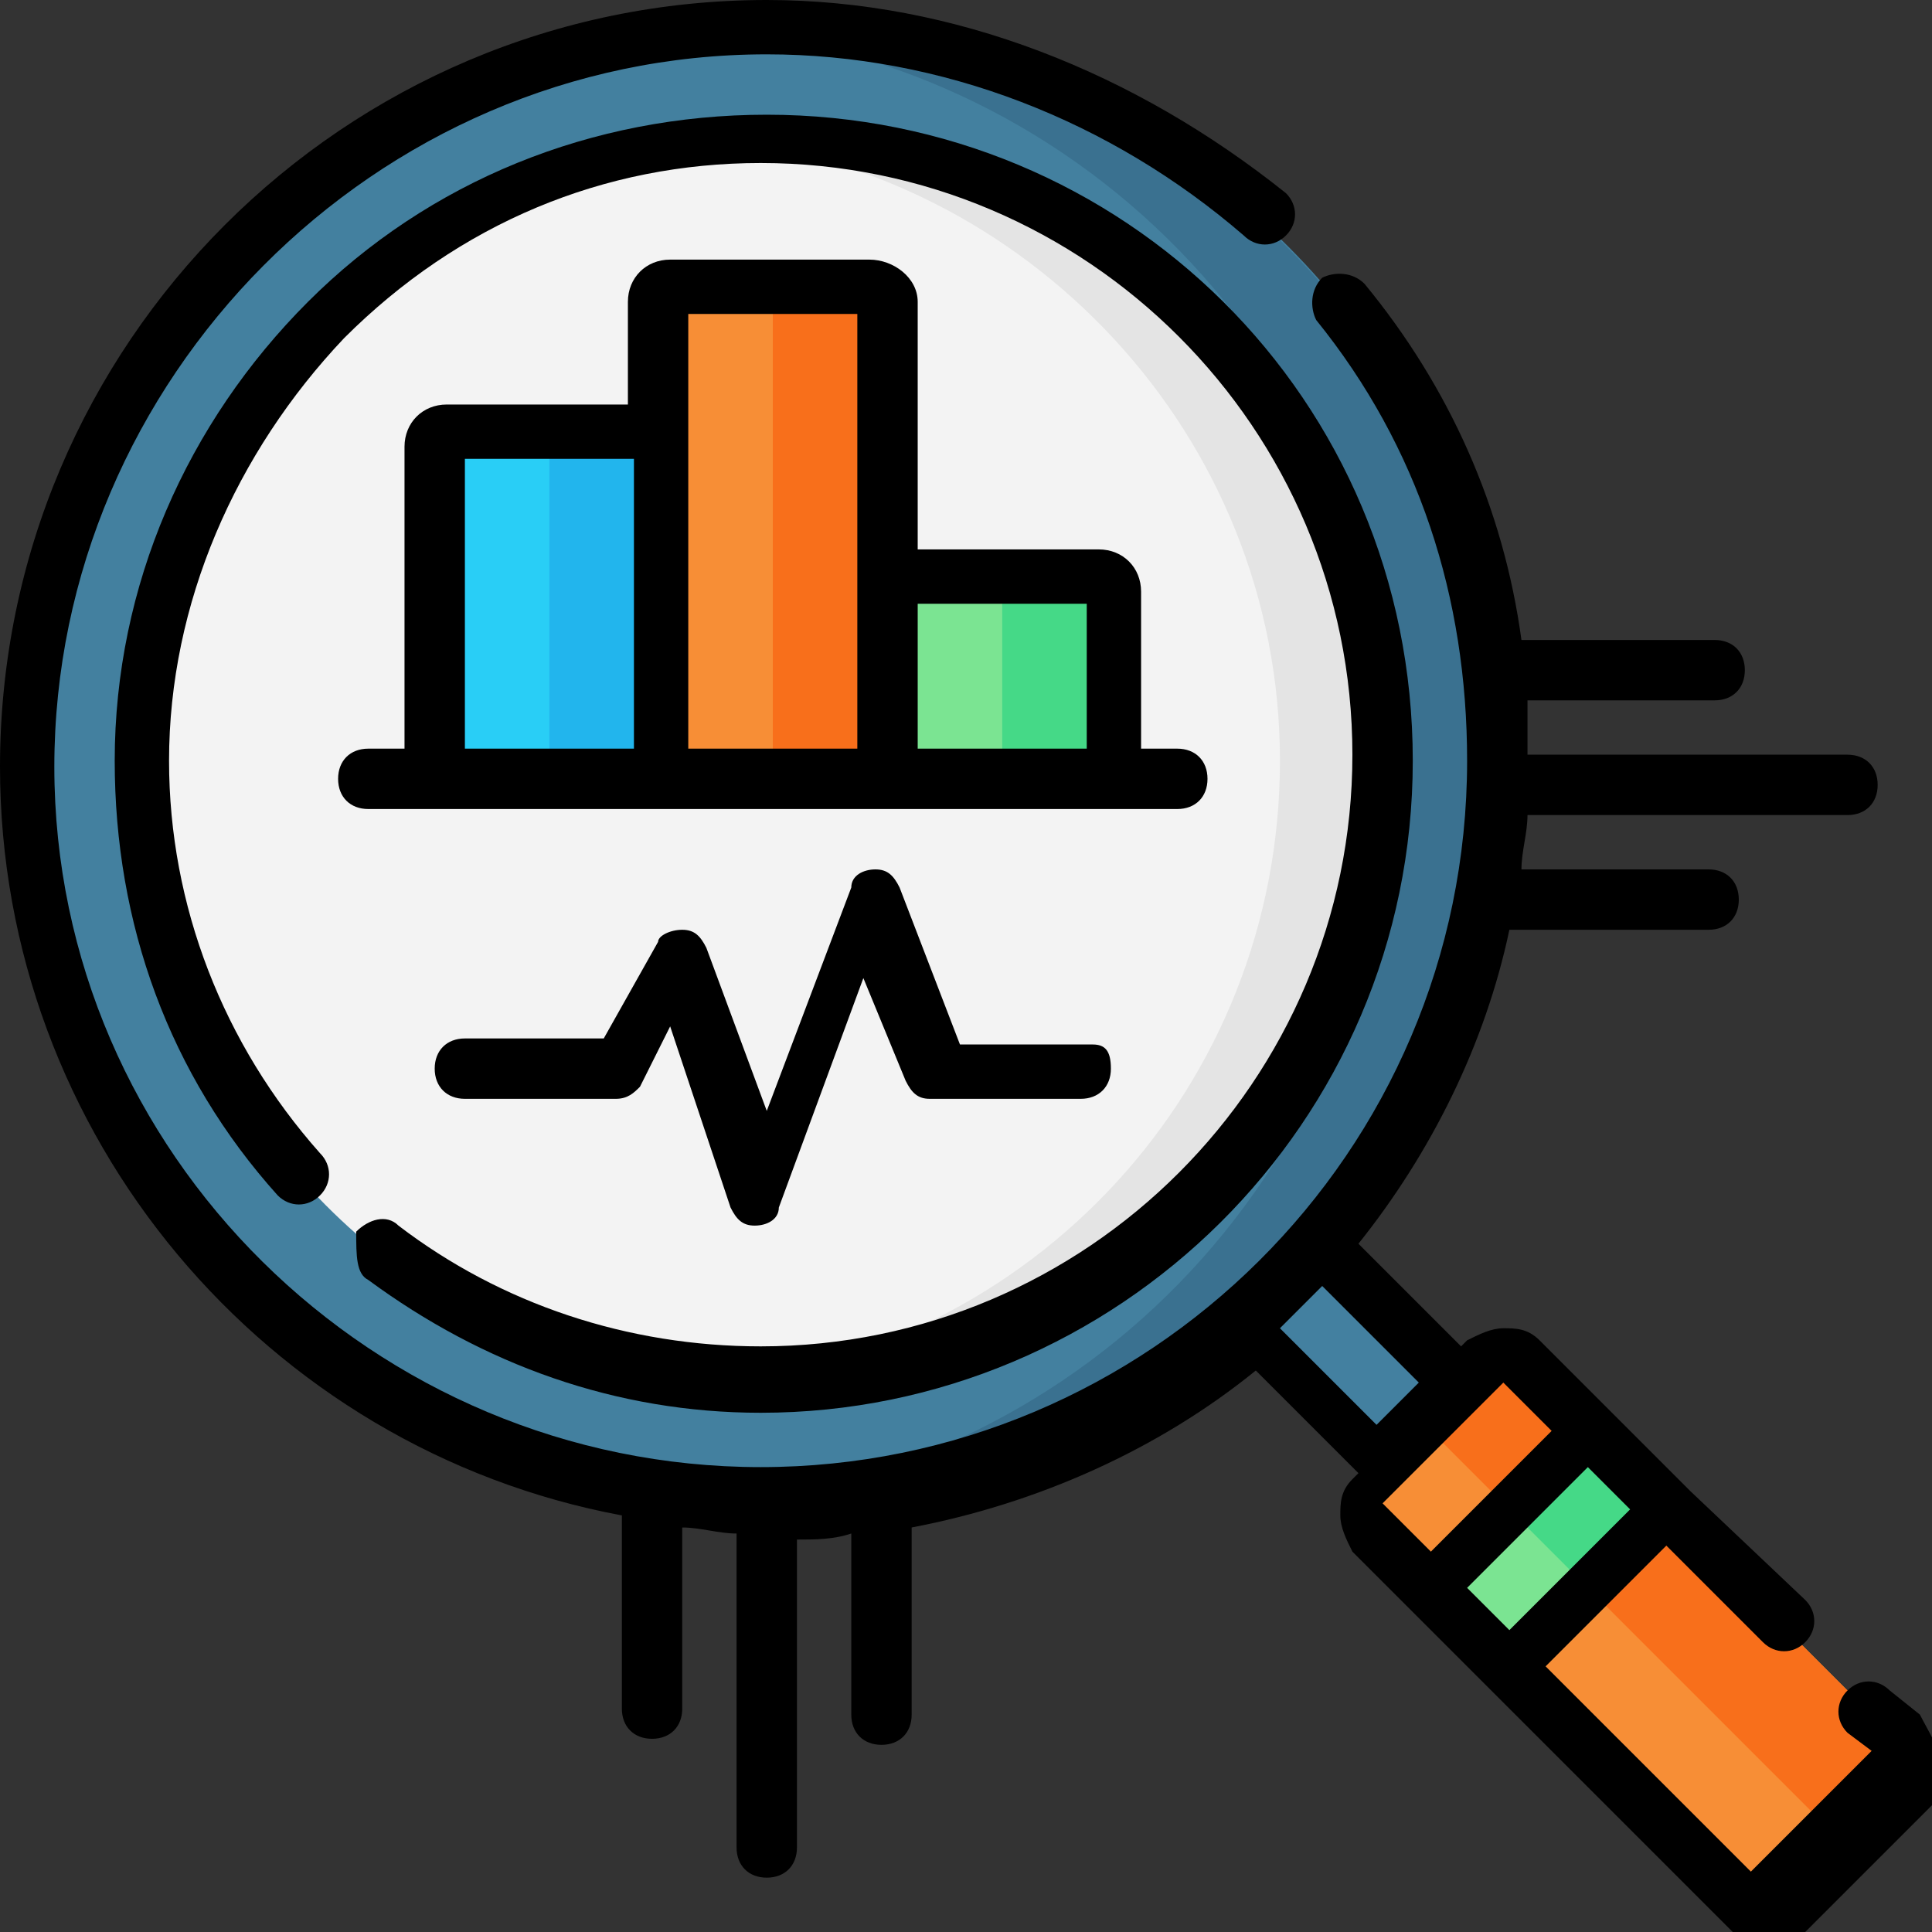 <?xml version="1.0" encoding="utf-8"?>
<!-- Generator: Adobe Illustrator 24.1.2, SVG Export Plug-In . SVG Version: 6.00 Build 0)  -->
<svg version="1.1" id="Layer_1" xmlns="http://www.w3.org/2000/svg" xmlns:xlink="http://www.w3.org/1999/xlink" x="0px" y="0px"
	 viewBox="0 0 32 32" style="enable-background:new 0 0 32 32;" xml:space="preserve">
<rect x="0" y="0" width="32" height="32" fill="#333333" stroke="none"/>
<style type="text/css">
	.st0{fill:#F78E36;}
	.st1{fill:#F86F1B;}
	.st2{fill:#4380A0;}
	.st3{fill:#7BE492;}
	.st4{fill:#45D987;}
	.st5{fill:#43809F;}
	.st6{fill:#3A7190;}
	.st7{fill:#F3F3F3;}
	.st8{fill:#E4E4E4;}
	.st9{fill:#29CEF6;}
	.st10{fill:#22B5ED;}
</style>
<g>
	<path class="st0" d="M28.8,31.4l-6.3-6.3c-0.1-0.1-0.1-0.4,0-0.5l2.1-2.1c0.1-0.1,0.4-0.1,0.5,0l6.3,6.3c0.1,0.1,0.1,0.4,0,0.5
		l-2.1,2.1C29.2,31.6,28.9,31.6,28.8,31.4z"/>
	<path class="st1" d="M24.6,22.5l-1.3,1.3c0.1-0.1,0.4-0.1,0.5,0l6.3,6.3c0.1,0.1,0.1,0.4,0,0.5l1.3-1.3c0.1-0.1,0.1-0.4,0-0.5
		l-6.3-6.3C25,22.3,24.8,22.3,24.6,22.5z"/>
	<path class="st2" d="M20,21.3l1.3-1.3l2.9,2.9l-1.3,1.3L20,21.3z"/>
	<path class="st3" d="M23.7,26.3l2.7-2.7l1.3,1.3L25,27.6L23.7,26.3z"/>
	<path class="st4" d="M25,25l1.3-1.3l1.3,1.3l-1.3,1.3L25,25z"/>
	<circle class="st5" cx="12.7" cy="12.7" r="12.2"/>
	<path class="st6" d="M12.7,0.5c-0.3,0-0.6,0-0.9,0C18,1,23,6.2,23,12.7s-5,11.7-11.2,12.2c0.3,0,0.6,0,0.9,0
		c6.7,0,12.2-5.5,12.2-12.2S19.4,0.5,12.7,0.5z"/>
	<circle class="st7" cx="12.7" cy="12.7" r="10.3"/>
	<path class="st8" d="M12.7,2.3c-0.3,0-0.6,0-0.9,0c5.2,0.5,9.4,4.9,9.4,10.3s-4.1,9.8-9.4,10.3c0.3,0,0.6,0,0.9,0
		C18.3,23,23,18.3,23,12.7S18.3,2.3,12.7,2.3z"/>
	<g>
		<path class="st9" d="M10.9,12.9H7.2V7.4c0-0.1,0.1-0.3,0.3-0.3h3.3c0.1,0,0.3,0.1,0.3,0.3V12.9z"/>
		<path class="st10" d="M9.1,7.1v5.7h1.9V7.4c0-0.1-0.1-0.3-0.3-0.3H9.1z"/>
		<path class="st3" d="M18.4,12.9h-3.7V9.8c0-0.1,0.1-0.3,0.3-0.3h3.2c0.1,0,0.3,0.1,0.3,0.3V12.9z"/>
		<path class="st4" d="M16.6,9.5v3.4h1.9V9.8c0-0.1-0.1-0.3-0.3-0.3H16.6z"/>
		<path class="st0" d="M14.7,12.9h-3.8V5c0-0.1,0.1-0.3,0.3-0.3h3.3c0.1,0,0.3,0.1,0.3,0.3V12.9z"/>
		<path class="st1" d="M12.8,4.8v8.1h1.9V5c0-0.1-0.1-0.3-0.3-0.3H12.8z"/>
	</g>
	<g>
		<path d="M31.8,28.4L31.3,28c-0.2-0.2-0.5-0.2-0.7,0c-0.2,0.2-0.2,0.5,0,0.7L31,29l-2,2l-3.4-3.4l2-2l1.6,1.6
			c0.2,0.2,0.5,0.2,0.7,0c0.2-0.2,0.2-0.5,0-0.7L28,24.7c0,0,0,0,0,0l-1.3-1.3c0,0,0,0,0,0l-1.2-1.2c-0.2-0.2-0.4-0.2-0.6-0.2
			s-0.4,0.1-0.6,0.2l-0.1,0.1l-1.7-1.7c1.2-1.5,2.1-3.3,2.5-5.2h3.3c0.3,0,0.5-0.2,0.5-0.5s-0.2-0.5-0.5-0.5h-3.1
			c0-0.3,0.1-0.6,0.1-0.9h5.3c0.3,0,0.5-0.2,0.5-0.5s-0.2-0.5-0.5-0.5h-5.3c0-0.3,0-0.6,0-0.9h3.1c0.3,0,0.5-0.2,0.5-0.5
			s-0.2-0.5-0.5-0.5h-3.2c-0.3-2.2-1.2-4.2-2.6-5.9c-0.2-0.2-0.5-0.2-0.7-0.1c-0.2,0.2-0.2,0.5-0.1,0.7c1.7,2.1,2.5,4.6,2.5,7.3
			c0,6.5-5.3,11.7-11.7,11.7S0.9,19.1,0.9,12.7S6.2,0.9,12.7,0.9c2.9,0,5.7,1.1,7.9,3c0.2,0.2,0.5,0.2,0.7,0c0.2-0.2,0.2-0.5,0-0.7
			C18.8,1.2,15.8,0,12.7,0C5.7,0,0,5.7,0,12.7C0,18.8,4.4,24,10.3,25.1v3.2c0,0.3,0.2,0.5,0.5,0.5s0.5-0.2,0.5-0.5v-3
			c0.3,0,0.6,0.1,0.9,0.1v5.2c0,0.3,0.2,0.5,0.5,0.5s0.5-0.2,0.5-0.5v-5.1c0.3,0,0.6,0,0.9-0.1v3c0,0.3,0.2,0.5,0.5,0.5
			s0.5-0.2,0.5-0.5v-3.1c2.1-0.4,4.1-1.3,5.7-2.6l1.7,1.7l-0.1,0.1c-0.2,0.2-0.2,0.4-0.2,0.6s0.1,0.4,0.2,0.6l1.2,1.2c0,0,0,0,0,0
			l1.3,1.3c0,0,0,0,0,0l3.8,3.8c0.2,0.2,0.4,0.2,0.6,0.2s0.4-0.1,0.6-0.2l2.1-2.1c0.2-0.2,0.2-0.4,0.2-0.6S31.9,28.6,31.8,28.4
			L31.8,28.4z M21.9,21.3l1.6,1.6l-0.7,0.7l-1.6-1.6C21.5,21.7,21.7,21.5,21.9,21.3L21.9,21.3z M25,27l-0.7-0.7l2-2L27,25L25,27z
			 M24.9,22.9l0.8,0.8l-2,2l-0.8-0.8L24.9,22.9z"/>
		<path d="M6.1,21.2c1.9,1.4,4.1,2.2,6.5,2.2c5.9,0,10.8-4.8,10.8-10.8S18.6,1.9,12.7,1.9C9.8,1.9,7.1,3,5.1,5c-2,2-3.2,4.7-3.2,7.6
			c0,2.7,0.9,5.2,2.7,7.2c0.2,0.2,0.5,0.2,0.7,0s0.2-0.5,0-0.7c-1.6-1.8-2.5-4.1-2.5-6.5c0-2.6,1.1-5.1,2.9-7
			c1.9-1.9,4.3-2.9,6.9-2.9c5.4,0,9.8,4.4,9.8,9.8s-4.4,9.8-9.8,9.8c-2.2,0-4.3-0.7-6-2c-0.2-0.2-0.5-0.1-0.7,0.1
			C5.9,20.8,5.9,21.1,6.1,21.2L6.1,21.2z"/>
		<path d="M14.4,4.3h-3.3c-0.4,0-0.7,0.3-0.7,0.7v1.7h-3C7,6.7,6.7,7,6.7,7.4v5H6.1c-0.3,0-0.5,0.2-0.5,0.5s0.2,0.5,0.5,0.5h13.4
			c0.3,0,0.5-0.2,0.5-0.5s-0.2-0.5-0.5-0.5h-0.6V9.8c0-0.4-0.3-0.7-0.7-0.7h-3V5C15.2,4.6,14.8,4.3,14.4,4.3z M7.7,7.6h2.8v4.8H7.7
			V7.6z M11.4,5.2h2.8v7.2h-2.8V5.2z M18,10v2.4h-2.8V10H18z"/>
		<path d="M18.1,17.3h-2.2l-1-2.6c-0.1-0.2-0.2-0.3-0.4-0.3c-0.2,0-0.4,0.1-0.4,0.3l-1.4,3.7l-1-2.7c-0.1-0.2-0.2-0.3-0.4-0.3
			c-0.2,0-0.4,0.1-0.4,0.2l-0.9,1.6H7.7c-0.3,0-0.5,0.2-0.5,0.5s0.2,0.5,0.5,0.5h2.5c0.2,0,0.3-0.1,0.4-0.2l0.5-1l1,3
			c0.1,0.2,0.2,0.3,0.4,0.3h0c0.2,0,0.4-0.1,0.4-0.3l1.4-3.8l0.7,1.7c0.1,0.2,0.2,0.3,0.4,0.3h2.5c0.3,0,0.5-0.2,0.5-0.5
			S18.3,17.3,18.1,17.3z"/>
	</g>
</g>
</svg>

